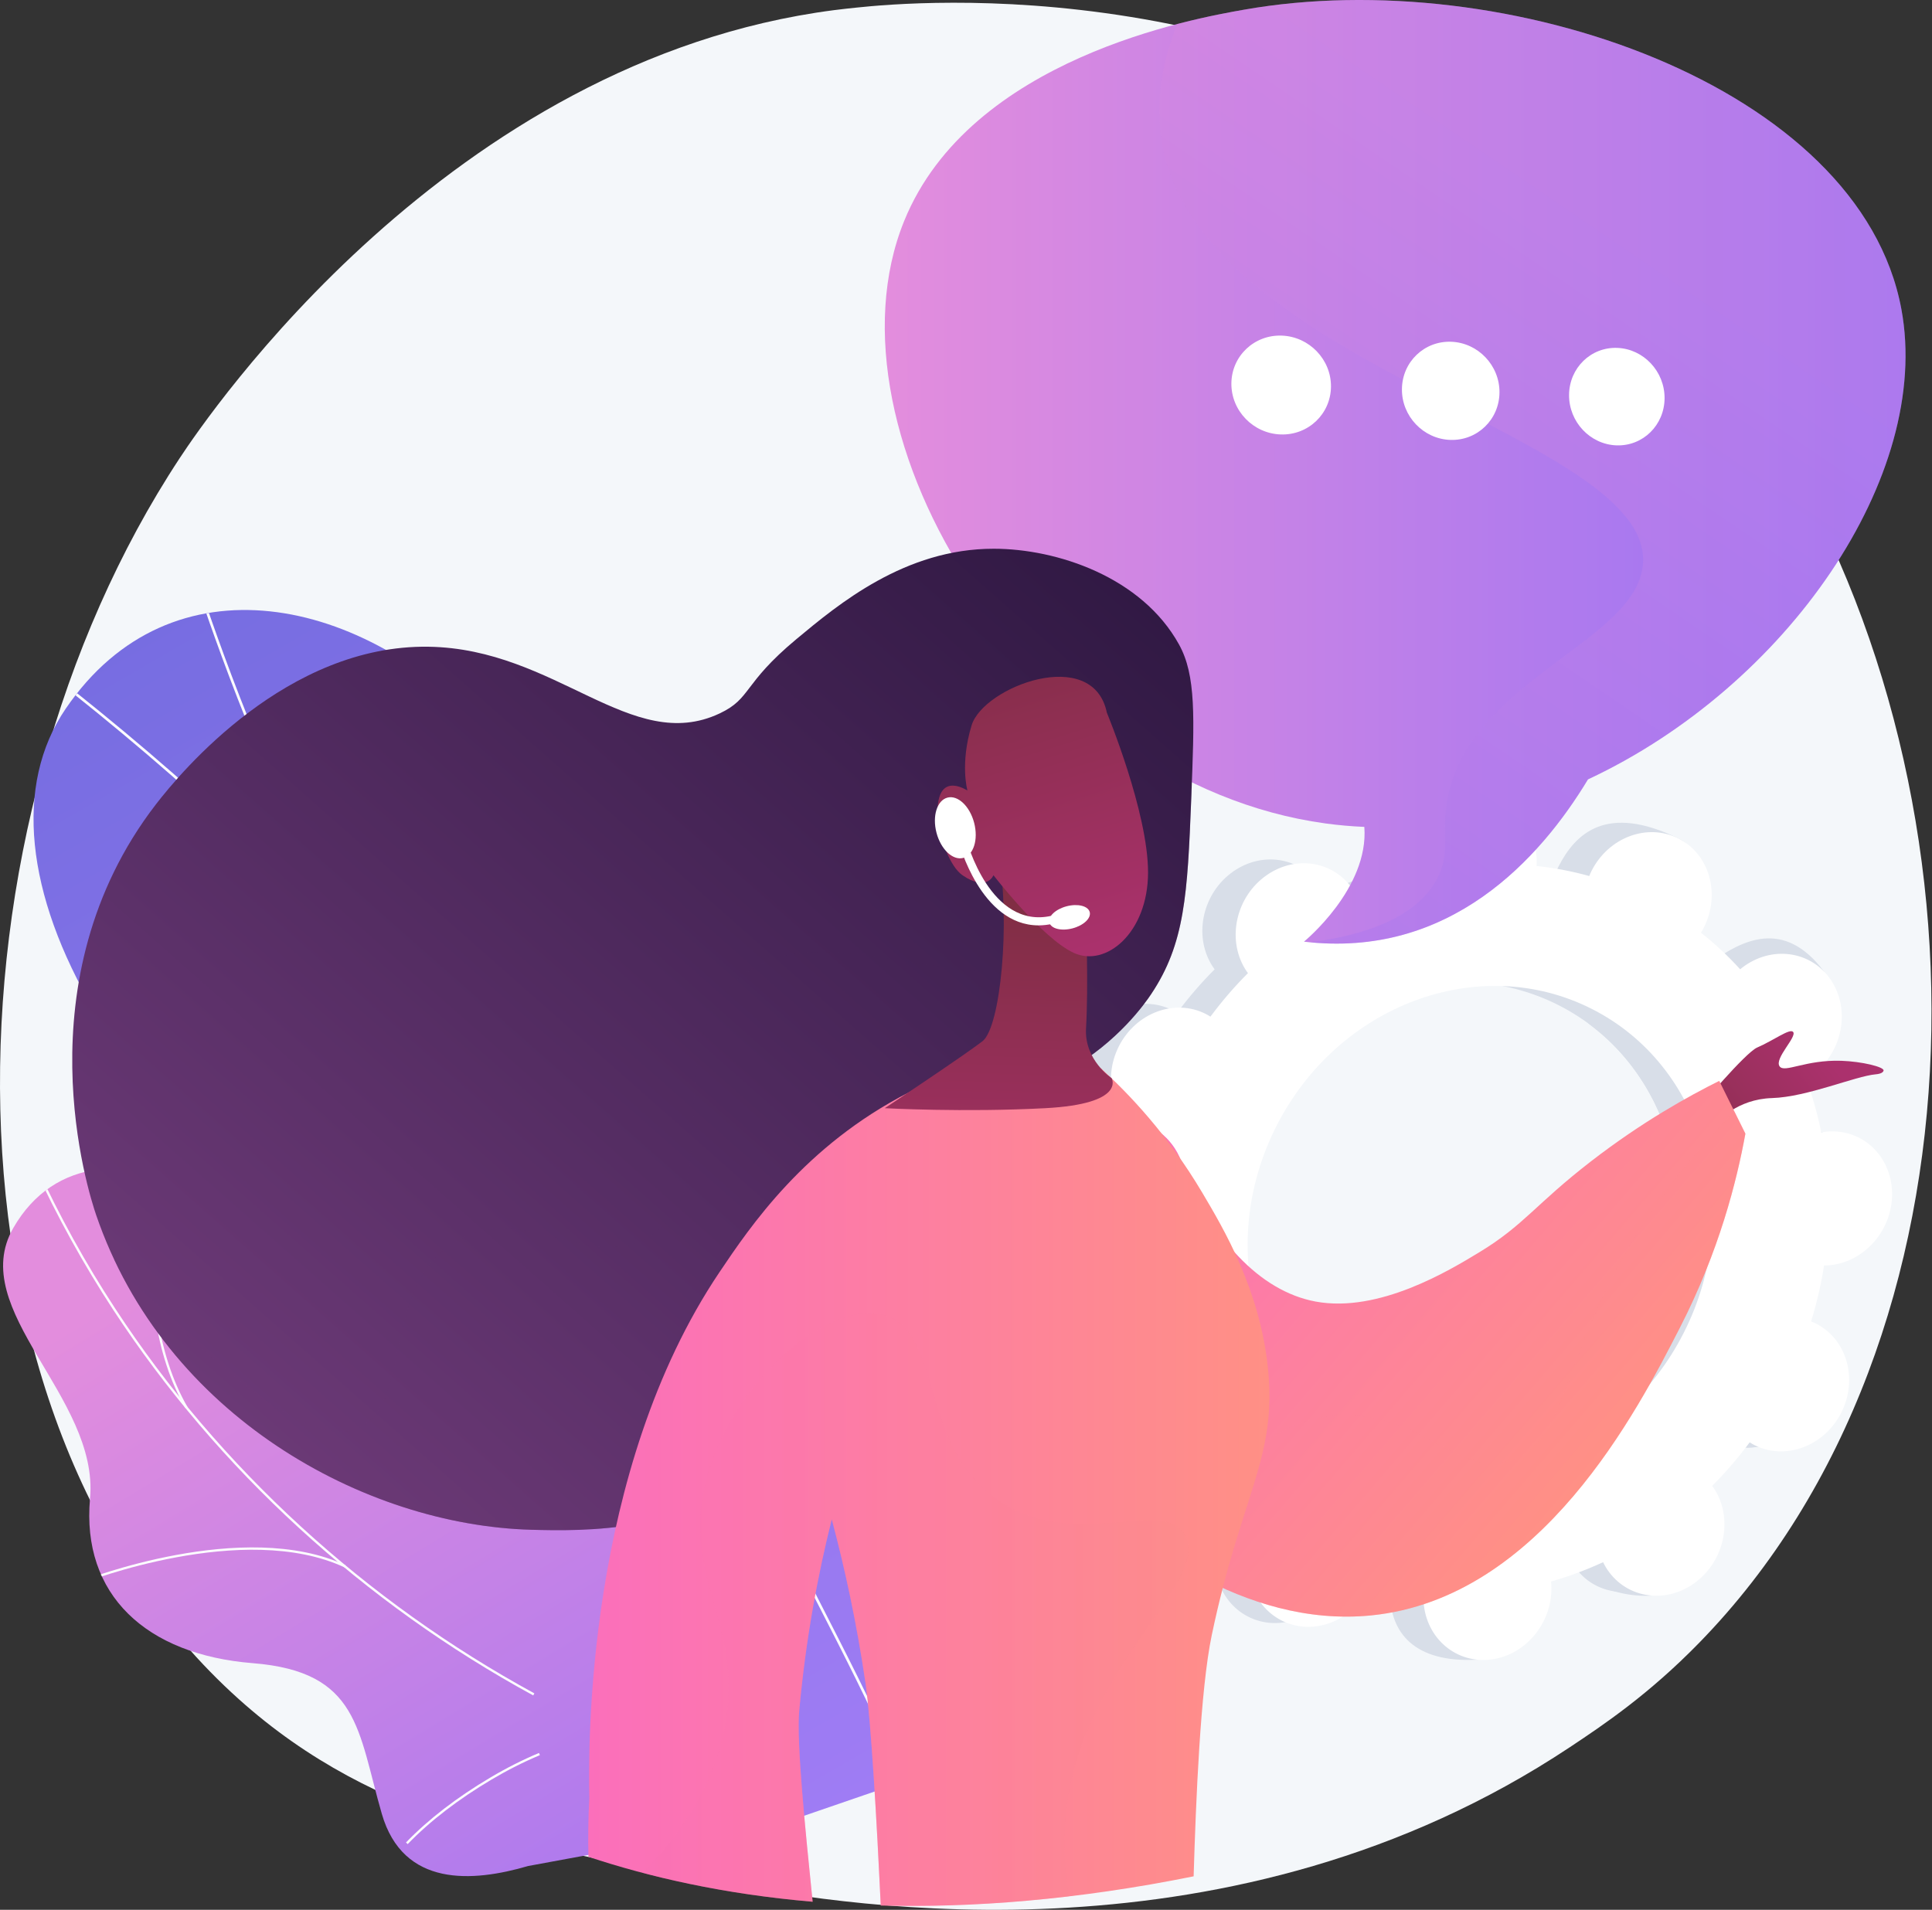 <svg width="2832" height="2800" viewBox="0 0 2832 2800" fill="none" xmlns="http://www.w3.org/2000/svg">
<rect x="0" y="0" width="2832" height="2800" fill="#333333" stroke="none"/>
<path d="M2490.63 2408.64C2416.93 2484.14 2350.99 2528.52 2300.5 2562.02C1808.12 2888.78 1245.28 2794.6 1071.26 2762.41C790.503 2710.48 553.506 2673.84 349.883 2491C-112.81 2075.53 -90.305 1208.83 263.248 671.942C305.169 608.283 658.187 88.198 1222.25 14.914C1236.05 13.121 1246.34 12.101 1255.36 11.152C1342.62 1.969 1883.35 -46.493 2324.26 320.644C2387.37 373.198 2488.94 467.992 2583.13 612.568C2927.52 1141.2 2928.61 1959.94 2490.63 2408.64Z" fill="#F4F7FA"/>
<path d="M2522.7 2113.02C2568.11 2136.07 2625.16 2114.89 2650.11 2065.71C2675.07 2016.54 2658.48 1958 2613.07 1934.95C2610.72 1933.75 2608.32 1932.75 2605.91 1931.79C2614.34 1904.58 2620.7 1877.16 2624.96 1849.73C2627.56 1849.72 2630.17 1849.68 2632.83 1849.44C2684.63 1844.81 2725.74 1797.2 2724.65 1743.09C2723.55 1688.98 2680.67 1648.87 2628.86 1653.5C2626.15 1653.74 2623.49 1654.17 2620.85 1654.64C2615.43 1627.82 2608.01 1601.63 2598.65 1576.28C2601.04 1574.89 2603.41 1573.45 2605.72 1571.82C2650.04 1540.76 2664.2 1479.47 2637.35 1434.92C2610.5 1390.38 2552.8 1379.45 2508.49 1410.51C2506.21 1412.1 2504.08 1413.82 2501.97 1415.56C2484.46 1396.22 2465.25 1378.28 2444.48 1361.92C2445.94 1359.52 2447.36 1357.1 2448.66 1354.55C2473.61 1305.38 2506.23 1251.66 2460.46 1229.33C2354.58 1177.67 2309.16 1221.92 2284.2 1271.09C2282.91 1273.64 2281.8 1276.22 2280.72 1278.82C2255.25 1271.71 2229.44 1266.79 2203.48 1264.09C2203.65 1261.35 2203.77 1258.61 2203.72 1255.84C2202.62 1201.73 2218.67 1172.45 2166.67 1171.45C2053.26 1169.26 2015.01 1218.49 2016.11 1272.6C2016.16 1275.43 2016.4 1278.19 2016.68 1280.94C1990.7 1288.35 1965.18 1297.83 1940.34 1309.29C1939.15 1306.87 1937.93 1304.47 1936.53 1302.14C1909.68 1257.6 1851.98 1246.67 1807.66 1277.73C1763.34 1308.79 1749.18 1370.08 1776.04 1414.63C1777.41 1416.91 1778.92 1419.05 1780.45 1421.15C1760.82 1440.79 1742.44 1462.1 1725.46 1484.97C1723.27 1483.6 1721.04 1482.25 1718.69 1481.06C1673.27 1458.01 1616.23 1479.19 1591.27 1528.36C1566.32 1577.53 1582.9 1636.08 1628.31 1659.13C1630.67 1660.32 1633.07 1661.32 1635.48 1662.28C1627.05 1689.49 1620.69 1716.91 1616.43 1744.34C1613.83 1744.35 1611.21 1744.4 1608.56 1744.63C1556.75 1749.26 1515.65 1796.87 1516.74 1850.99C1517.84 1905.09 1560.72 1945.21 1612.53 1940.58C1615.23 1940.34 1617.89 1939.91 1620.54 1939.44C1625.96 1966.25 1633.37 1992.44 1642.73 2017.8C1640.35 2019.19 1637.98 2020.63 1635.66 2022.25C1591.35 2053.31 1577.19 2114.61 1604.04 2159.15C1630.89 2203.7 1719.76 2224.38 1764.08 2193.32C1766.35 2191.73 1737.31 2180.26 1739.42 2178.51C1756.93 2197.86 1776.14 2215.8 1796.91 2232.16C1795.45 2234.55 1794.02 2236.98 1792.73 2239.53C1767.77 2288.7 1784.36 2347.25 1829.77 2370.29C1875.19 2393.34 1932.23 2372.16 1957.19 2322.99C1958.48 2320.44 1959.59 2317.85 1960.66 2315.26C1986.14 2322.37 2011.95 2327.28 2037.91 2329.99C2037.74 2332.72 2037.62 2335.46 2037.67 2338.24C2038.77 2392.34 2081.65 2432.46 2133.46 2427.83C2185.27 2423.2 2226.38 2375.59 2225.28 2321.48C2225.22 2318.65 2224.99 2315.89 2224.71 2313.14C2250.69 2305.73 2276.21 2296.25 2301.05 2284.79C2302.23 2287.2 2303.46 2289.6 2304.86 2291.93C2331.71 2336.48 2389.41 2347.41 2433.73 2316.35C2478.04 2285.28 2492.2 2223.99 2465.35 2179.44C2463.98 2177.16 2462.47 2175.03 2460.94 2172.93C2480.56 2153.29 2498.94 2131.97 2515.93 2109.1C2518.12 2110.48 2520.35 2111.83 2522.7 2113.02ZM1956.64 2120.31C1791.75 2036.63 1731.54 1824.06 1822.14 1645.53C1912.75 1466.99 2119.86 1390.09 2284.75 1473.77C2449.63 1557.45 2509.85 1770.01 2419.25 1948.55C2328.64 2127.09 2121.52 2203.98 1956.64 2120.31Z" fill="#D8DEE8"/>
<path d="M2632.82 1849.44C2684.63 1844.81 2725.74 1797.2 2724.64 1743.09C2723.55 1688.98 2680.66 1648.87 2628.86 1653.5C2626.15 1653.74 2623.49 1654.17 2620.84 1654.64C2615.43 1627.82 2608.01 1601.63 2598.65 1576.28C2601.03 1574.89 2603.4 1573.45 2605.72 1571.82C2650.04 1540.76 2704.86 1465.72 2673.58 1424.16C2614.22 1345.29 2552.8 1379.45 2508.48 1410.51C2506.21 1412.1 2504.08 1413.82 2501.97 1415.56C2484.45 1396.21 2465.25 1378.28 2444.47 1361.92C2445.93 1359.52 2447.36 1357.1 2448.66 1354.55C2462.24 1327.79 2463.43 1298.28 2454.45 1273.2C2411.66 1348.56 2369.43 1424.24 2327.97 1500.32C2459.52 1596.68 2501.43 1786.61 2419.24 1948.55C2349.6 2085.78 2211.12 2162.86 2075.9 2153.23C2069.87 2168.87 2063.95 2184.6 2057.49 2200.09C2039.97 2242.14 2020.07 2283.32 2000.14 2324.45C2012.68 2326.81 2025.27 2328.67 2037.9 2329.99C2037.74 2332.72 2037.62 2335.46 2037.67 2338.23C2038.77 2392.34 2071.63 2438.31 2165.52 2433.31C2217.46 2430.55 2226.37 2375.59 2225.28 2321.48C2225.22 2318.65 2224.98 2315.89 2224.7 2313.14C2250.69 2305.73 2276.21 2296.25 2301.05 2284.79C2302.23 2287.2 2303.46 2289.6 2304.86 2291.93C2331.71 2336.48 2424.84 2355.39 2469.15 2324.32C2513.47 2293.26 2492.2 2223.99 2465.35 2179.44C2463.97 2177.16 2462.47 2175.03 2460.94 2172.92C2480.56 2153.29 2498.94 2131.97 2515.92 2109.1C2518.12 2110.48 2520.35 2111.83 2522.7 2113.02C2568.11 2136.07 2625.16 2114.88 2650.11 2065.71C2675.07 2016.54 2658.48 1957.99 2613.07 1934.95C2610.72 1933.75 2608.32 1932.75 2605.91 1931.79C2614.34 1904.58 2620.7 1877.16 2624.96 1849.73C2627.56 1849.72 2630.17 1849.68 2632.82 1849.44Z" fill="#D8DEE8"/>
<path d="M2571.54 2118.57C2616.95 2141.61 2674 2120.43 2698.96 2071.26C2723.91 2022.09 2707.32 1963.54 2661.91 1940.49C2659.56 1939.3 2657.16 1938.3 2654.75 1937.34C2663.18 1910.13 2669.54 1882.71 2673.8 1855.28C2676.4 1855.27 2679.01 1855.23 2681.67 1854.99C2733.47 1850.36 2774.58 1802.75 2773.49 1748.64C2772.39 1694.53 2729.51 1654.41 2677.7 1659.04C2674.99 1659.29 2672.34 1659.71 2669.69 1660.18C2664.27 1633.37 2656.85 1607.18 2647.49 1581.83C2649.88 1580.43 2652.25 1578.99 2654.57 1577.37C2698.88 1546.31 2713.04 1485.02 2686.19 1440.47C2659.34 1395.92 2601.65 1384.99 2557.33 1416.05C2555.06 1417.65 2552.92 1419.37 2550.81 1421.11C2533.3 1401.76 2514.09 1383.83 2493.32 1367.46C2494.78 1365.07 2496.21 1362.64 2497.5 1360.1C2522.46 1310.92 2505.87 1252.38 2460.46 1229.33C2415.04 1206.28 2358 1227.46 2333.05 1276.64C2331.75 1279.18 2330.64 1281.77 2329.57 1284.36C2304.09 1277.26 2278.28 1272.34 2252.33 1269.63C2252.49 1266.9 2252.61 1264.16 2252.56 1261.39C2251.46 1207.28 2208.58 1167.17 2156.77 1171.8C2104.97 1176.42 2063.86 1224.04 2064.95 1278.14C2065.01 1280.97 2065.24 1283.74 2065.52 1286.48C2039.54 1293.9 2014.02 1303.37 1989.18 1314.83C1988 1312.42 1986.77 1310.02 1985.37 1307.69C1958.52 1263.14 1900.82 1252.21 1856.5 1283.28C1812.19 1314.34 1798.03 1375.63 1824.88 1420.18C1826.25 1422.46 1827.76 1424.59 1829.29 1426.7C1809.67 1446.33 1791.29 1467.65 1774.31 1490.52C1772.11 1489.14 1769.88 1487.8 1767.53 1486.6C1722.11 1463.55 1665.07 1484.74 1640.12 1533.91C1615.16 1583.08 1631.74 1641.63 1677.16 1664.67C1679.51 1665.87 1681.91 1666.87 1684.32 1667.83C1675.89 1695.04 1669.53 1722.46 1665.27 1749.89C1662.67 1749.9 1660.06 1749.94 1657.4 1750.18C1605.6 1754.81 1564.49 1802.42 1565.58 1856.53C1566.68 1910.64 1609.56 1950.75 1661.37 1946.12C1664.08 1945.88 1666.74 1945.46 1669.38 1944.98C1674.8 1971.8 1682.22 1997.99 1691.58 2023.34C1689.19 2024.73 1686.82 2026.18 1684.51 2027.8C1640.19 2058.86 1626.03 2120.15 1652.88 2164.7C1679.73 2209.24 1737.43 2220.18 1781.74 2189.12C1784.02 2187.52 1786.15 2185.8 1788.26 2184.06C1805.77 2203.41 1824.98 2221.34 1845.75 2237.71C1844.29 2240.1 1842.86 2242.53 1841.57 2245.07C1816.62 2294.25 1833.2 2352.79 1878.61 2375.84C1924.03 2398.89 1981.07 2377.71 2006.03 2328.53C2007.32 2325.99 2008.43 2323.4 2009.5 2320.81C2034.98 2327.92 2060.79 2332.83 2086.75 2335.54C2086.58 2338.27 2086.46 2341.01 2086.51 2343.78C2087.61 2397.89 2130.49 2438 2182.3 2433.38C2234.11 2428.75 2275.22 2381.13 2274.12 2327.03C2274.06 2324.2 2273.83 2321.43 2273.54 2318.69C2299.53 2311.28 2325.05 2301.8 2349.89 2290.34C2351.07 2292.75 2352.3 2295.15 2353.7 2297.48C2380.55 2342.02 2438.25 2352.96 2482.56 2321.89C2526.88 2290.83 2541.04 2229.54 2514.19 2184.99C2512.82 2182.71 2511.31 2180.58 2509.78 2178.47C2529.4 2158.84 2547.78 2137.52 2564.76 2114.65C2566.96 2116.02 2569.19 2117.37 2571.54 2118.57ZM2005.48 2125.85C1840.59 2042.17 1780.38 1829.61 1870.98 1651.07C1961.59 1472.53 2168.7 1395.64 2333.59 1479.31C2498.47 1562.99 2558.69 1775.56 2468.08 1954.09C2377.48 2132.63 2170.36 2209.53 2005.48 2125.85Z" fill="white"/>
<path d="M1020.69 2559.5C1017.95 2599.79 1007.09 2658.15 996.984 2724.56L1624.56 2508.85C1467.78 2364.57 1279.64 2225.12 1258.43 1845.54C1248.47 1667.42 1289.05 1324.38 1131.06 1190.75C951.07 1038.51 834.869 1203.94 717.423 1074.81C533.856 872.987 250.648 812.532 96.266 1039.1C-56.104 1262.72 166.843 1678.93 681.583 1995.02C1025.18 2263.61 1035.01 2349.13 1020.69 2559.5Z" fill="url(#paint0_linear_1_1016)"/>
<mask id="mask0_1_1016" style="mask-type:luminance" maskUnits="userSpaceOnUse" x="49" y="894" width="1576" height="1831">
<path d="M1020.69 2559.5C1017.95 2599.79 1007.09 2658.15 996.984 2724.56L1624.56 2508.85C1467.78 2364.57 1279.64 2225.12 1258.43 1845.54C1248.47 1667.42 1289.05 1324.38 1131.06 1190.75C951.07 1038.51 834.869 1203.94 717.423 1074.81C533.856 872.987 250.648 812.532 96.266 1039.1C-56.104 1262.72 166.843 1678.93 681.583 1995.02C1025.18 2263.61 1035.01 2349.13 1020.69 2559.5Z" fill="white"/>
</mask>
<g mask="url(#mask0_1_1016)">
<path d="M1308.94 2576.68C1273.72 2497.8 1236.5 2425.19 1197.1 2348.31L1183.97 2322.68C1162.71 2286.83 1142.73 2250.91 1123.41 2216.17C1079.77 2137.72 1038.55 2063.62 983.911 1990.55C981.248 1986.01 978.89 1981.49 976.395 1976.69C967.481 1959.57 958.261 1941.87 939.572 1930.02L938.98 1929.43C681.282 1526.88 336.229 1170.75 -86.59 870.937L-84.362 867.797C338.732 1167.81 684.052 1524.18 941.995 1927C961.321 1939.4 971.139 1958.26 979.807 1974.92C982.282 1979.67 984.618 1984.16 987.116 1988.43C1041.79 2061.53 1083.07 2135.73 1126.77 2214.3C1146.08 2249.01 1166.05 2284.91 1187.34 2320.82L1200.53 2346.56C1239.95 2423.48 1277.19 2496.14 1312.45 2575.11L1308.94 2576.68Z" fill="#FCFDFE"/>
<path d="M1112.08 2203.44C1005.45 2005.24 988.79 1713.24 993.593 1503.19C998.795 1275.71 1029.58 1092.66 1029.89 1090.84L1033.69 1091.49C1033.38 1093.31 1002.63 1276.12 997.439 1503.33C992.65 1712.91 1009.24 2004.17 1115.47 2201.62L1112.08 2203.44Z" fill="#FCFDFE"/>
<path d="M530.519 1402.77C405.64 1198.75 321.829 955.716 294.288 875.854C289.019 860.579 285.539 850.487 284.539 848.692L287.902 846.818C289.021 848.826 291.783 856.786 297.927 874.601C325.434 954.365 409.142 1197.1 533.801 1400.76L530.519 1402.77Z" fill="#FCFDFE"/>
<path d="M781.232 1702.77C615.68 1556.81 158.096 1587.17 153.493 1587.49L153.223 1583.65C157.841 1583.32 617.03 1552.87 783.778 1699.89L781.232 1702.77Z" fill="#FCFDFE"/>
</g>
<path d="M573.204 2053.1C662.768 2304.07 755.766 2179.27 876.382 2165.61C1070.04 2308.3 1141.91 2477.73 1000.33 2694.05L774.088 2735.81C692.975 2759.55 590.906 2767.35 559.651 2659.22C524.303 2536.93 526.488 2450.79 370.481 2438.39C214.475 2425.98 119.143 2338.28 131.976 2196.84C145.481 2047.99 -49.922 1920.77 19.513 1800.29C140.498 1590.35 479.94 1791.77 573.204 2053.1Z" fill="url(#paint1_linear_1_1016)"/>
<mask id="mask1_1_1016" style="mask-type:luminance" maskUnits="userSpaceOnUse" x="4" y="1712" width="1071" height="1039">
<path d="M573.204 2053.1C662.768 2304.07 755.766 2179.27 876.382 2165.61C1070.04 2308.3 1141.91 2477.73 1000.33 2694.05L774.088 2735.81C692.975 2759.55 590.906 2767.35 559.651 2659.22C524.303 2536.93 526.488 2450.79 370.481 2438.39C214.475 2425.98 119.143 2338.28 131.976 2196.84C145.481 2047.99 -49.922 1920.77 19.513 1800.29C140.498 1590.35 479.94 1791.77 573.204 2053.1Z" fill="white"/>
</mask>
<g mask="url(#mask1_1_1016)">
<path d="M781.617 2485.68C657.998 2418.27 542.623 2335.81 438.695 2240.58C333.873 2144.53 242.096 2036.76 165.919 1920.26C122.237 1853.46 83.531 1783.41 50.879 1712.05L54.008 1710.62C86.592 1781.82 125.212 1851.72 168.801 1918.38C244.82 2034.63 336.408 2142.18 441.022 2238.04C544.744 2333.08 659.892 2415.38 783.264 2482.66L781.617 2485.68Z" fill="#FCFDFE"/>
<path d="M597.588 2703.68L595.113 2701.29C628.08 2667.19 669.766 2635.11 719.013 2605.94C742.479 2592.04 766.389 2579.97 790.077 2570.06L791.406 2573.24C767.863 2583.08 744.096 2595.08 720.769 2608.9C671.784 2637.92 630.341 2669.81 597.588 2703.68Z" fill="#FCFDFE"/>
<path d="M505.294 2298.08C357.238 2228.79 124.09 2319.91 121.763 2320.85L120.492 2317.65C122.853 2316.72 357.344 2225.03 506.753 2294.96L505.294 2298.08Z" fill="#FCFDFE"/>
<path d="M271.867 2064.66C179.672 1904.62 240.076 1662.29 240.697 1659.86L244.03 1660.72C243.413 1663.13 183.36 1904.12 274.851 2062.94L271.867 2064.66Z" fill="#FCFDFE"/>
</g>
<path d="M2787.1 453.184C2726.25 125.342 2207.33 -53.512 1823.52 14.215C1751.29 26.959 1422.5 84.98 1325.39 323.924C1198.23 636.846 1513.73 1148.62 1942.91 1207.26C1961.93 1209.86 1980.94 1211.52 1999.89 1212.32C2006.84 1302.68 1911.4 1380.59 1911.4 1380.59C2124.87 1405.88 2257.33 1259.29 2327.71 1142.66C2619.04 1006.38 2832.53 697.945 2787.1 453.184Z" fill="url(#paint2_linear_1_1016)"/>
<path opacity="0.3" d="M2787.1 453.185C2726.25 125.343 2207.33 -53.512 1823.52 14.216C1804.99 17.485 1769.56 23.748 1725.51 35.265C1701.78 95.486 1691.72 158.31 1705.28 220.598C1775.37 542.636 2430.65 640.558 2407.95 830.264C2393.87 947.936 2130.69 1002.66 2118.61 1197.1C2116.45 1231.83 2123.38 1253.78 2108.28 1284.93C2079.82 1343.64 2004.36 1370.46 1920.62 1381.57C2128.69 1401.63 2258.35 1257.6 2327.71 1142.66C2619.04 1006.38 2832.53 697.945 2787.1 453.185Z" fill="url(#paint3_linear_1_1016)"/>
<path d="M1951 566.978C1950.6 606.891 1917.73 638.236 1877.46 636.963C1837.05 635.684 1804.56 602.081 1805 561.936C1805.45 521.816 1838.62 490.54 1878.97 492.053C1919.19 493.558 1951.39 527.092 1951 566.978Z" fill="white"/>
<path d="M2198 575.437C2197.69 615.076 2165.55 646.216 2126.11 644.964C2086.53 643.707 2054.64 610.348 2055 570.478C2055.36 530.635 2087.78 499.564 2127.31 501.051C2166.71 502.533 2198.31 535.825 2198 575.437Z" fill="white"/>
<path d="M2440 583.896C2439.77 623.261 2408.37 654.195 2369.75 652.965C2331 651.73 2299.73 618.612 2300 579.022C2300.28 539.456 2331.96 508.588 2370.66 510.05C2409.23 511.506 2440.23 544.555 2440 583.896Z" fill="white"/>
<path d="M1746.16 1171.24C1750.92 1050.6 1753.3 990.278 1728.3 944.961C1673.68 845.939 1549.33 804.572 1456.67 804.509C1326.63 804.42 1229.09 885.656 1167.36 937.066C1088.04 1003.12 1101.75 1023.87 1054.93 1045.95C925.525 1106.98 815.632 950.924 627.982 948.17C420.937 945.131 265.825 1130.87 228.461 1179.37C29.366 1437.78 130.064 1749.53 140.921 1781.28C241.51 2075.55 534.402 2236.26 778.973 2242.81C848.907 2244.68 1027.81 2249.46 1105.54 2140.81C1180.38 2036.17 1097.85 1915.18 1198.17 1766.37C1212.19 1745.58 1254.66 1682.57 1333.25 1641.69C1422 1595.52 1473.03 1621.14 1564.94 1569.47C1639.45 1527.57 1679.5 1469.34 1687.36 1457.57C1736.84 1383.56 1740.62 1311.76 1746.16 1171.24Z" fill="url(#paint4_linear_1_1016)"/>
<g opacity="0.3">
<path d="M167.25 1846.38C372.068 2071.64 476.027 2118.62 529.038 2092.08C603.209 2054.94 559.944 1882.76 669.64 1819.24C768.306 1762.11 864.435 1866 953.322 1812.04C1065.68 1743.82 967.295 1544.3 1076.24 1440.39C1205.9 1316.72 1448.53 1500.87 1620.26 1387.34C1672.28 1352.95 1723.32 1287.5 1746.75 1156.38C1746.56 1161.24 1746.36 1166.17 1746.16 1171.24C1740.62 1311.76 1736.84 1383.56 1687.36 1457.57C1679.5 1469.34 1639.45 1527.57 1564.94 1569.47C1473.03 1621.14 1422 1595.52 1333.25 1641.69C1254.66 1682.57 1212.19 1745.58 1198.17 1766.37C1097.85 1915.18 1180.38 2036.17 1105.54 2140.8C1027.81 2249.46 848.906 2244.68 778.972 2242.81C553.086 2236.76 285.997 2099.2 167.25 1846.38Z" fill="url(#paint5_linear_1_1016)"/>
</g>
<path d="M2518.45 1644.33C2518.45 1644.33 2545.93 1611.47 2597.49 1609.91C2649.05 1608.35 2719.31 1577.76 2749.49 1575.07C2756.77 1574.42 2760.38 1572.33 2760.99 1569.67C2762.27 1564.2 2728.77 1556.22 2699.06 1555.24C2646.37 1553.48 2615.65 1573.7 2608.54 1563.31C2600.6 1551.69 2634.6 1519.98 2628.38 1512.88C2623.55 1507.37 2600.43 1525.05 2575.68 1535.82C2558.11 1543.47 2489.41 1625.63 2489.41 1625.63L2518.45 1644.33Z" fill="url(#paint6_linear_1_1016)"/>
<path d="M2520.12 1584.68C2532.91 1610.48 2545.69 1636.28 2558.47 1662.08C2545.83 1731.54 2520.06 1834.13 2462.43 1946.55C2400.42 2067.53 2259.05 2343.32 2010.14 2368.34C1820.31 2387.42 1661.06 2251.51 1600.78 2199.5C1545.02 2151.4 1495.01 2108.97 1470.72 2041.31C1432.42 1934.58 1471.09 1802.98 1563.87 1679.06C1609.54 1618.05 1704.58 1631.19 1731.58 1702.45C1774.17 1814.89 1846 1892.98 1928.52 1908.24C2021.31 1925.4 2124.64 1862.54 2168.62 1835.85C2234.02 1796.15 2250.7 1765.62 2332.04 1702.72C2407.24 1644.58 2475.38 1606.97 2520.12 1584.68Z" fill="url(#paint7_linear_1_1016)"/>
<g opacity="0.3">
<path d="M1764.48 2163.17C1835.57 2147.17 1862.4 2081.15 1959.85 2075.23C2083.08 2067.75 2136.03 2167.49 2214.85 2141.18C2279.19 2119.72 2289.87 2037.93 2334.73 1932.66C2369.53 1851 2429.87 1743.58 2542.35 1629.52C2547.72 1640.37 2553.1 1651.22 2558.48 1662.08C2545.83 1731.54 2520.06 1834.13 2462.44 1946.55C2400.42 2067.53 2259.05 2343.32 2010.15 2368.34C1820.32 2387.42 1661.06 2251.5 1600.78 2199.5C1545.03 2151.4 1495.01 2108.97 1470.73 2041.31C1464.01 2022.58 1459.68 2003.09 1457.57 1983.01C1604.56 2150.83 1700.66 2177.54 1764.48 2163.17Z" fill="url(#paint8_linear_1_1016)"/>
</g>
<path d="M1749.67 2750.92C1752.98 2640.62 1759.52 2477.08 1776.26 2397.21C1819.71 2189.93 1872.61 2137.47 1858.45 2004.37C1846.29 1890.16 1793.82 1801.69 1762.11 1748.23C1712.03 1663.8 1655.32 1604.14 1613.57 1566.09C1569.95 1559.61 1526.33 1553.12 1482.71 1546.64C1445.79 1555.2 1392.02 1570.94 1332.41 1601.46C1179.46 1679.74 1099.8 1798.07 1054.78 1864.94C858.351 2156.69 862.294 2562.41 863.798 2635.94C862.286 2666.18 861.905 2695.2 862.564 2722.31C950.982 2751.7 1060.39 2777.01 1191.2 2788.18C1180.39 2682.4 1167.37 2554.06 1171.49 2508.61C1181.09 2402.64 1198.95 2308.26 1219.23 2227.45C1238.21 2298.56 1255.74 2379.06 1268.75 2467.94C1276.97 2524.17 1285.49 2675.7 1291.06 2793.7C1424.59 2797.14 1577.35 2785.7 1749.67 2750.92Z" fill="url(#paint9_linear_1_1016)"/>
<path opacity="0.3" d="M1576.11 2587.38C1624.02 2417.58 1773.04 2311.21 1736.28 2249.98C1703.26 2194.97 1578.73 2273.76 1467.61 2202.53C1344.56 2123.65 1383.58 1954.14 1297.11 1928.4C1213.41 1903.48 1068.18 2029.98 1033.61 2176.17C1001.52 2311.92 1085.71 2376.34 1064.61 2518.84C1050.66 2613.14 998.44 2688.64 941.98 2745.83C1014.09 2764.76 1097.07 2780.14 1191.19 2788.18C1180.39 2682.4 1167.37 2554.06 1171.49 2508.62C1181.08 2402.64 1198.95 2308.26 1219.23 2227.45C1238.21 2298.56 1255.74 2379.07 1268.74 2467.94C1276.97 2524.18 1285.49 2675.7 1291.05 2793.7C1375.24 2795.87 1467.09 2792.1 1566.65 2780.32C1556.8 2717.53 1557.79 2652.3 1576.11 2587.38Z" fill="url(#paint10_linear_1_1016)"/>
<path d="M1591.95 1349.8C1591.95 1349.8 1595.63 1444.3 1591.95 1507.74C1589.27 1554.18 1629.43 1580.63 1629.43 1580.63C1629.43 1580.63 1651.48 1618.42 1532.22 1624.73C1412.97 1631.05 1296.93 1624.73 1296.93 1624.73C1296.93 1624.73 1413.53 1547.18 1440.16 1526.58C1466.8 1505.97 1481.09 1351.9 1464.03 1254.32L1591.95 1349.8Z" fill="url(#paint11_linear_1_1016)"/>
<path d="M1622.48 1044.87C1622.48 1044.87 1683.17 1191.21 1682.85 1279.62C1682.53 1368.04 1620.71 1418.79 1573.81 1396.95C1526.92 1375.11 1456.27 1283.16 1456.27 1283.16C1456.27 1283.16 1446.77 1307.92 1410.81 1283.16C1374.84 1258.4 1348.13 1119.38 1418.07 1158.83C1418.07 1158.83 1407 1119.86 1424.25 1063.35C1441.49 1006.83 1602.03 945.822 1622.48 1044.87Z" fill="url(#paint12_linear_1_1016)"/>
<path d="M1522.36 1356.71C1437.41 1356.71 1405.42 1234.98 1405.08 1233.65C1404.28 1230.49 1406.19 1227.27 1409.35 1226.47C1412.51 1225.67 1415.74 1227.58 1416.54 1230.74C1416.88 1232.06 1451.32 1362.91 1541.16 1342.71C1544.35 1342.01 1547.51 1344 1548.22 1347.19C1548.94 1350.37 1546.93 1353.53 1543.75 1354.25C1536.27 1355.92 1529.14 1356.71 1522.36 1356.71Z" fill="white"/>
<path d="M1597.36 1337.22C1599.69 1346.17 1588.34 1356.87 1572.01 1361.12C1555.69 1365.36 1540.56 1361.55 1538.23 1352.59C1535.9 1343.64 1547.25 1332.94 1563.58 1328.69C1579.91 1324.44 1595.04 1328.26 1597.36 1337.22Z" fill="white"/>
<path d="M1411.84 1257.83C1427.09 1253.86 1434.31 1230.85 1427.96 1206.43C1421.61 1182 1404.09 1165.42 1388.84 1169.39C1373.58 1173.36 1366.36 1196.37 1372.72 1220.79C1379.07 1245.22 1396.58 1261.8 1411.84 1257.83Z" fill="white"/>
<defs>
<linearGradient id="paint0_linear_1_1016" x1="1640.17" y1="3060.7" x2="-207.816" y2="-134.771" gradientUnits="userSpaceOnUse">
<stop stop-color="#AA80F9"/>
<stop offset="0.996" stop-color="#6165D7"/>
</linearGradient>
<linearGradient id="paint1_linear_1_1016" x1="288.033" y1="1822.39" x2="1130.17" y2="3208.76" gradientUnits="userSpaceOnUse">
<stop offset="0.004" stop-color="#E38DDD"/>
<stop offset="1" stop-color="#9571F6"/>
</linearGradient>
<linearGradient id="paint2_linear_1_1016" x1="1296.93" y1="691.734" x2="2793.21" y2="691.734" gradientUnits="userSpaceOnUse">
<stop offset="0.004" stop-color="#E38DDD"/>
<stop offset="1" stop-color="#9571F6"/>
</linearGradient>
<linearGradient id="paint3_linear_1_1016" x1="2316.13" y1="272.981" x2="1581.11" y2="1353.54" gradientUnits="userSpaceOnUse">
<stop offset="0.004" stop-color="#E38DDD"/>
<stop offset="1" stop-color="#9571F6"/>
</linearGradient>
<linearGradient id="paint4_linear_1_1016" x1="1495.07" y1="721.629" x2="320.006" y2="2052.76" gradientUnits="userSpaceOnUse">
<stop stop-color="#311944"/>
<stop offset="1" stop-color="#6B3976"/>
</linearGradient>
<linearGradient id="paint5_linear_1_1016" x1="1643.89" y1="852.999" x2="468.822" y2="2184.14" gradientUnits="userSpaceOnUse">
<stop stop-color="#311944"/>
<stop offset="1" stop-color="#6B3976"/>
</linearGradient>
<linearGradient id="paint6_linear_1_1016" x1="2676.41" y1="1546.71" x2="2382.47" y2="1773.51" gradientUnits="userSpaceOnUse">
<stop stop-color="#AB316D"/>
<stop offset="1" stop-color="#792D3D"/>
</linearGradient>
<linearGradient id="paint7_linear_1_1016" x1="2350.61" y1="2142.11" x2="1669.93" y2="1555.59" gradientUnits="userSpaceOnUse">
<stop stop-color="#FF9085"/>
<stop offset="1" stop-color="#FB6FBB"/>
</linearGradient>
<linearGradient id="paint8_linear_1_1016" x1="2344.26" y1="2149.48" x2="1662.38" y2="1561.93" gradientUnits="userSpaceOnUse">
<stop stop-color="#FF9085"/>
<stop offset="1" stop-color="#FB6FBB"/>
</linearGradient>
<linearGradient id="paint9_linear_1_1016" x1="1860.79" y1="2170.46" x2="862.252" y2="2170.46" gradientUnits="userSpaceOnUse">
<stop stop-color="#FF9085"/>
<stop offset="1" stop-color="#FB6FBB"/>
</linearGradient>
<linearGradient id="paint10_linear_1_1016" x1="1860.79" y1="2359.76" x2="862.255" y2="2359.76" gradientUnits="userSpaceOnUse">
<stop stop-color="#FF9085"/>
<stop offset="1" stop-color="#FB6FBB"/>
</linearGradient>
<linearGradient id="paint11_linear_1_1016" x1="1456.25" y1="1855.76" x2="1475.66" y2="1229.6" gradientUnits="userSpaceOnUse">
<stop stop-color="#AB316D"/>
<stop offset="1" stop-color="#792D3D"/>
</linearGradient>
<linearGradient id="paint12_linear_1_1016" x1="1586.17" y1="1406.57" x2="1409" y2="826.525" gradientUnits="userSpaceOnUse">
<stop stop-color="#AB316D"/>
<stop offset="1" stop-color="#792D3D"/>
</linearGradient>
</defs>
</svg>
